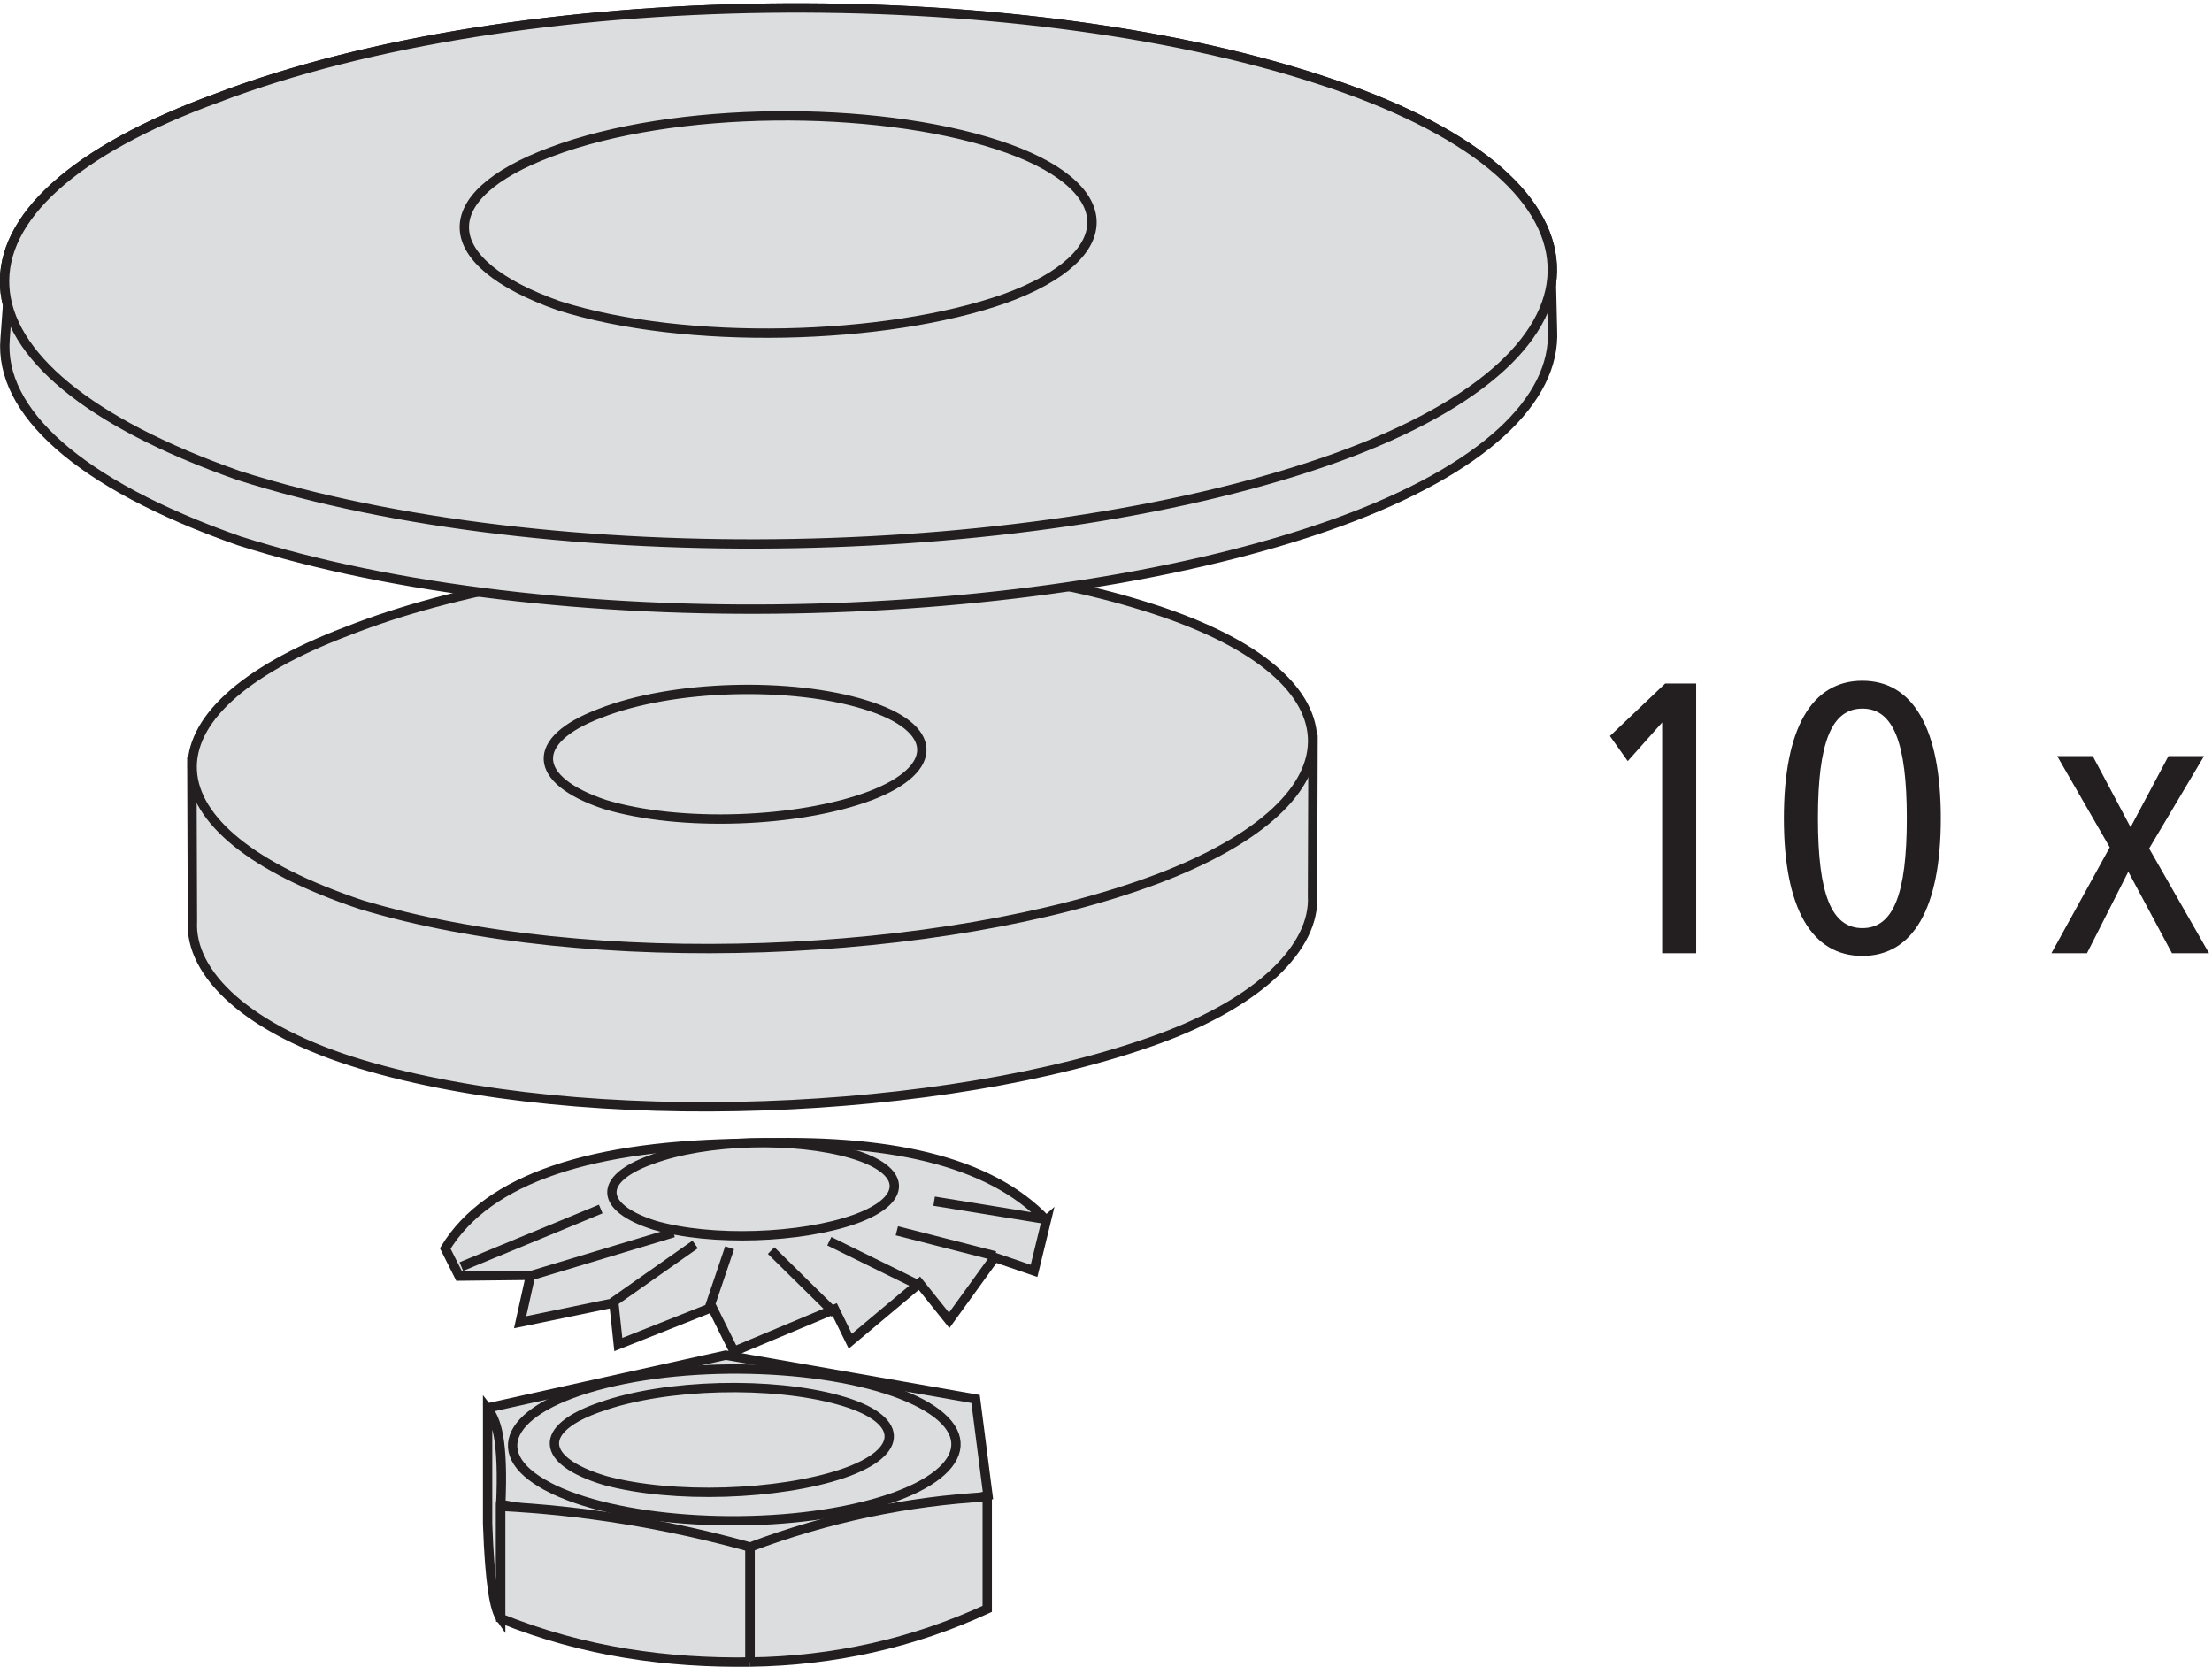 <?xml version="1.0" encoding="UTF-8"?>
<svg xmlns="http://www.w3.org/2000/svg" xmlns:xlink="http://www.w3.org/1999/xlink" width="284pt" height="214pt" viewBox="0 0 284 214" version="1.1">
<defs>
<clipPath id="clip1">
  <path d="M 0 0.398 L 217 0.398 L 217 87 L 0 87 Z "/>
</clipPath>
<clipPath id="clip2">
  <path d="M 206 87 L 283.68 87 L 283.68 123 L 206 123 Z "/>
</clipPath>
<clipPath id="clip3">
  <path d="M 0 0.398 L 206 0.398 L 206 85 L 0 85 Z "/>
</clipPath>
<clipPath id="clip4">
  <path d="M 0 0.398 L 206 0.398 L 206 77 L 0 77 Z "/>
</clipPath>
</defs>
<g id="surface1">
<path style=" stroke:none;fill-rule:nonzero;fill:rgb(86.327%,86.719%,87.109%);fill-opacity:1;" d="M 134.344 156.668 L 132.762 163.164 L 127.711 161.438 L 121.867 169.52 L 118.047 164.754 L 109.168 172.195 L 107.152 168.086 L 94.238 173.496 L 91.434 167.848 L 79.387 172.625 L 78.812 167.273 L 66.781 169.758 L 68.117 163.734 L 58.949 163.836 L 57.164 160.289 C 62.645 151.289 75.977 146.918 96.469 146.781 C 113.633 146.148 126.98 148.84 134.34 156.672 "/>
<path style="fill:none;stroke-width:11.999;stroke-linecap:butt;stroke-linejoin:miter;stroke:rgb(13.719%,12.157%,12.547%);stroke-opacity:1;stroke-miterlimit:3.864;" d="M 1338.281 575.273 L 1199.336 597.852 M 592.305 513.867 L 771.289 587.773 M 1277.5 527.656 L 1151.445 559.844 M 1179.297 490.117 L 1064.766 546.445 M 1071.992 453.711 L 990.078 534.414 M 910.117 459.18 L 936.758 538.047 M 786.445 467.695 L 892.5 542.266 M 675.469 500.391 L 864.648 557.383 M 1343.438 573.32 L 1327.617 508.359 L 1277.109 525.625 L 1218.672 444.805 L 1180.469 492.461 L 1091.68 418.047 L 1071.523 459.141 L 942.383 405.039 L 914.336 461.523 L 793.867 413.75 L 788.125 467.266 L 667.812 442.422 L 681.172 502.656 L 589.492 501.641 L 571.641 537.109 C 626.445 627.109 759.766 670.82 964.688 672.188 C 1136.328 678.516 1269.805 651.602 1343.398 573.281 Z " transform="matrix(0.1,0,0,-0.1,0,214)"/>
<path style=" stroke:none;fill-rule:nonzero;fill:rgb(86.327%,86.719%,87.109%);fill-opacity:1;" d="M 70.77 34.574 C 86.555 28.625 112.223 28.508 128.082 33.664 C 143.941 38.82 144.289 47.852 129.066 53.398 C 113.703 58.805 88.035 59.484 71.754 54.316 C 56.031 48.742 55.555 40.266 70.77 34.574 "/>
<path style="fill:none;stroke-width:11.999;stroke-linecap:butt;stroke-linejoin:miter;stroke:rgb(13.719%,12.157%,12.547%);stroke-opacity:1;stroke-miterlimit:3.864;" d="M 707.695 1794.258 C 865.547 1853.75 1122.227 1854.922 1280.82 1803.359 C 1439.414 1751.797 1442.891 1661.484 1290.664 1606.016 C 1137.031 1551.953 880.352 1545.156 717.539 1596.836 C 560.312 1652.578 555.547 1737.344 707.695 1794.258 Z " transform="matrix(0.1,0,0,-0.1,0,214)"/>
<path style=" stroke:none;fill-rule:nonzero;fill:rgb(86.327%,86.719%,87.109%);fill-opacity:1;" d="M 70.738 19.508 C 86.512 13.555 112.188 13.434 128.051 18.59 C 143.906 23.742 144.258 32.777 129.035 38.324 C 113.668 43.734 88 44.414 71.723 39.242 C 55.996 33.672 55.512 25.191 70.738 19.508 Z M 28.031 12.523 C 66.91 -2.223 130.188 -2.559 169.285 10.188 C 208.379 22.785 209.387 45.02 171.738 58.699 C 133.82 72.363 70.688 73.816 30.621 61.043 C -8.336 47.336 -9.609 26.203 28.031 12.527 "/>
<g clip-path="url(#clip1)" clip-rule="nonzero">
<path style="fill:none;stroke-width:11.999;stroke-linecap:butt;stroke-linejoin:miter;stroke:rgb(13.719%,12.157%,12.547%);stroke-opacity:1;stroke-miterlimit:10;" d="M 707.383 1944.922 C 865.117 2004.453 1121.875 2005.664 1280.508 1954.102 C 1439.062 1902.578 1442.578 1812.227 1290.352 1756.758 C 1136.68 1702.656 880 1695.859 717.227 1747.578 C 559.961 1803.281 555.117 1888.086 707.383 1944.922 Z M 280.312 2014.766 C 669.102 2162.227 1301.875 2165.586 1692.852 2038.125 C 2083.789 1912.148 2093.867 1689.805 1717.383 1553.008 C 1338.203 1416.367 706.875 1401.836 306.211 1529.57 C -83.359 1666.641 -96.094 1877.969 280.312 2014.727 Z " transform="matrix(0.1,0,0,-0.1,0,214)"/>
</g>
<path style=" stroke:none;fill-rule:nonzero;fill:rgb(86.327%,86.719%,87.109%);fill-opacity:1;" d="M 72.605 89.848 C 84.426 85.305 103.371 84.879 115.086 88.48 C 126.812 92.086 127.098 98.781 115.77 103.09 C 104.43 107.312 85.402 108.059 73.367 104.449 C 61.641 100.527 61.438 94.234 72.605 89.848 "/>
<path style="fill:none;stroke-width:11.999;stroke-linecap:butt;stroke-linejoin:miter;stroke:rgb(13.719%,12.157%,12.547%);stroke-opacity:1;stroke-miterlimit:3.864;" d="M 726.055 1241.523 C 844.258 1286.953 1033.711 1291.211 1150.859 1255.195 C 1268.125 1219.141 1270.977 1152.188 1157.695 1109.102 C 1044.297 1066.875 854.023 1059.414 733.672 1095.508 C 616.406 1134.727 614.375 1197.656 726.055 1241.523 Z " transform="matrix(0.1,0,0,-0.1,0,214)"/>
<path style=" stroke:none;fill-rule:nonzero;fill:rgb(86.327%,86.719%,87.109%);fill-opacity:1;" d="M 24.633 98.117 C 76.098 122.754 124.434 124.613 168.582 95.48 L 168.516 115.043 C 168.863 121.535 161.859 128.594 148.766 133.387 C 121.602 143.312 75.047 145.258 46.359 136.633 C 31.77 132.238 24.316 125.027 24.707 118.254 L 24.633 98.117 "/>
<path style="fill:none;stroke-width:11.999;stroke-linecap:butt;stroke-linejoin:miter;stroke:rgb(13.719%,12.157%,12.547%);stroke-opacity:1;stroke-miterlimit:3.864;" d="M 246.328 1158.828 C 760.977 912.461 1244.336 893.867 1685.82 1185.195 L 1685.156 989.57 C 1688.633 924.648 1618.594 854.062 1487.656 806.133 C 1216.016 706.875 750.469 687.422 463.594 773.672 C 317.695 817.617 243.164 889.727 247.07 957.461 Z " transform="matrix(0.1,0,0,-0.1,0,214)"/>
<path style=" stroke:none;fill-rule:nonzero;fill:rgb(86.327%,86.719%,87.109%);fill-opacity:1;" d="M 44.52 81.059 C 72.723 69.902 118.527 68.977 146.754 77.77 C 175.105 86.438 175.836 102.516 148.59 112.844 C 121.113 123.164 75.438 124.934 46.363 116.145 C 18.246 106.75 17.285 91.383 44.516 81.059 "/>
<path style="fill:none;stroke-width:11.999;stroke-linecap:butt;stroke-linejoin:miter;stroke:rgb(13.719%,12.157%,12.547%);stroke-opacity:1;stroke-miterlimit:3.864;" d="M 445.195 1329.414 C 727.227 1440.977 1185.273 1450.234 1467.539 1362.305 C 1751.055 1275.625 1758.359 1114.844 1485.898 1011.562 C 1211.133 908.359 754.375 890.664 463.633 978.555 C 182.461 1072.5 172.852 1226.172 445.156 1329.414 Z " transform="matrix(0.1,0,0,-0.1,0,214)"/>
<path style=" stroke:none;fill-rule:nonzero;fill:rgb(86.327%,86.719%,87.109%);fill-opacity:1;" d="M 77.02 91.586 C 86.422 87.863 101.684 87.555 111.098 90.484 C 120.547 93.371 120.789 98.734 111.715 102.176 C 102.551 105.617 87.32 106.207 77.637 103.273 C 68.262 100.145 67.941 95.023 77.02 91.586 "/>
<path style="fill:none;stroke-width:11.999;stroke-linecap:butt;stroke-linejoin:miter;stroke:rgb(13.719%,12.157%,12.547%);stroke-opacity:1;stroke-miterlimit:3.864;" d="M 770.195 1224.141 C 864.219 1261.367 1016.836 1264.453 1110.977 1235.156 C 1205.469 1206.289 1207.891 1152.656 1117.148 1118.242 C 1025.508 1083.828 873.203 1077.93 776.367 1107.266 C 682.617 1138.555 679.414 1189.766 770.195 1224.141 Z " transform="matrix(0.1,0,0,-0.1,0,214)"/>
<path style=" stroke:none;fill-rule:nonzero;fill:rgb(86.327%,86.719%,87.109%);fill-opacity:1;" d="M 64.266 193.145 L 62.68 180.746 L 77.926 177.363 L 93.168 173.984 L 109.211 176.793 L 125.254 179.613 L 126.051 185.816 L 126.844 192.008 L 111.594 195.395 L 96.348 198.777 L 80.305 195.965 L 64.266 193.145 "/>
<path style="fill:none;stroke-width:11.999;stroke-linecap:butt;stroke-linejoin:miter;stroke:rgb(13.719%,12.157%,12.547%);stroke-opacity:1;stroke-miterlimit:3.864;" d="M 642.656 208.555 L 626.797 332.539 L 779.258 366.367 L 931.68 400.156 L 1092.109 372.07 L 1252.539 343.867 L 1260.508 281.836 L 1268.438 219.922 L 1115.938 186.055 L 963.477 152.227 L 803.047 180.352 Z " transform="matrix(0.1,0,0,-0.1,0,214)"/>
<path style=" stroke:none;fill-rule:nonzero;fill:rgb(86.327%,86.719%,87.109%);fill-opacity:1;" d="M 70.301 190.832 C 61.836 186.336 65.707 180.273 78.914 177.344 C 92.117 174.41 109.793 175.691 118.25 180.188 C 126.723 184.691 122.848 190.754 109.648 193.676 C 96.441 196.609 78.766 195.328 70.301 190.836 "/>
<path style="fill:none;stroke-width:11.999;stroke-linecap:butt;stroke-linejoin:miter;stroke:rgb(13.719%,12.157%,12.547%);stroke-opacity:1;stroke-miterlimit:3.864;" d="M 703.008 231.68 C 618.359 276.641 657.07 337.266 789.141 366.562 C 921.172 395.898 1097.93 383.086 1182.5 338.125 C 1267.227 293.086 1228.477 232.461 1096.484 203.242 C 964.414 173.906 787.656 186.719 703.008 231.641 Z " transform="matrix(0.1,0,0,-0.1,0,214)"/>
<path style=" stroke:none;fill-rule:nonzero;fill:rgb(86.327%,86.719%,87.109%);fill-opacity:1;" d="M 62.605 195.629 L 62.605 180.863 C 63.707 182.273 64.68 184.723 64.285 193.387 L 64.285 207.781 C 63.504 206.68 62.879 203.469 62.605 195.629 "/>
<path style="fill:none;stroke-width:11.999;stroke-linecap:butt;stroke-linejoin:miter;stroke:rgb(13.719%,12.157%,12.547%);stroke-opacity:1;stroke-miterlimit:3.864;" d="M 626.055 183.711 L 626.055 331.367 C 637.07 317.266 646.797 292.773 642.852 206.133 L 642.852 62.188 C 635.039 73.203 628.789 105.312 626.055 183.711 Z " transform="matrix(0.1,0,0,-0.1,0,214)"/>
<path style=" stroke:none;fill-rule:nonzero;fill:rgb(86.327%,86.719%,87.109%);fill-opacity:1;" d="M 96.305 213.395 L 96.305 198.625 C 85.375 195.594 74.719 193.922 64.285 193.391 L 64.285 207.785 C 75.098 212.141 85.742 213.52 96.305 213.391 "/>
<path style="fill:none;stroke-width:11.999;stroke-linecap:butt;stroke-linejoin:miter;stroke:rgb(13.719%,12.157%,12.547%);stroke-opacity:1;stroke-miterlimit:3.864;" d="M 963.047 6.055 L 963.047 153.75 C 853.75 184.062 747.188 200.781 642.852 206.094 L 642.852 62.148 C 750.977 18.594 857.422 4.805 963.047 6.094 Z " transform="matrix(0.1,0,0,-0.1,0,214)"/>
<path style=" stroke:none;fill-rule:nonzero;fill:rgb(86.327%,86.719%,87.109%);fill-opacity:1;" d="M 96.305 213.395 L 96.305 198.625 C 106.457 194.797 116.598 192.75 126.75 192.168 L 126.75 206.562 C 117.223 210.957 107.078 213.234 96.305 213.391 "/>
<path style="fill:none;stroke-width:11.999;stroke-linecap:butt;stroke-linejoin:miter;stroke:rgb(13.719%,12.157%,12.547%);stroke-opacity:1;stroke-miterlimit:3.864;" d="M 963.047 6.055 L 963.047 153.75 C 1064.57 192.031 1165.977 212.5 1267.5 218.32 L 1267.5 74.375 C 1172.227 30.43 1070.781 7.656 963.047 6.094 Z " transform="matrix(0.1,0,0,-0.1,0,214)"/>
<path style=" stroke:none;fill-rule:nonzero;fill:rgb(86.327%,86.719%,87.109%);fill-opacity:1;" d="M 77.113 180.629 C 85.543 177.621 99.227 177.371 107.66 179.738 C 116.133 182.07 116.352 186.406 108.215 189.188 C 99.996 191.969 86.352 192.449 77.66 190.078 C 69.262 187.543 68.977 183.406 77.109 180.629 "/>
<path style="fill:none;stroke-width:11.999;stroke-linecap:butt;stroke-linejoin:miter;stroke:rgb(13.719%,12.157%,12.547%);stroke-opacity:1;stroke-miterlimit:3.864;" d="M 771.133 333.711 C 855.43 363.789 992.266 366.289 1076.602 342.617 C 1161.328 319.297 1163.516 275.938 1082.148 248.125 C 999.961 220.312 863.516 215.508 776.602 239.219 C 692.617 264.57 689.766 305.938 771.094 333.711 Z " transform="matrix(0.1,0,0,-0.1,0,214)"/>
<path style=" stroke:none;fill-rule:nonzero;fill:rgb(86.327%,86.719%,87.109%);fill-opacity:1;" d="M 83.562 148.906 C 90.676 146.234 102.219 146.02 109.336 148.117 C 116.48 150.195 116.664 154.055 109.801 156.52 C 102.871 158.992 91.355 159.414 84.031 157.305 C 76.945 155.059 76.699 151.383 83.562 148.906 "/>
<path style="fill:none;stroke-width:11.999;stroke-linecap:butt;stroke-linejoin:miter;stroke:rgb(13.719%,12.157%,12.547%);stroke-opacity:1;stroke-miterlimit:3.864;" d="M 835.625 650.938 C 906.758 677.656 1022.188 679.805 1093.359 658.828 C 1164.805 638.047 1166.641 599.453 1098.008 574.805 C 1028.711 550.078 913.555 545.859 840.312 566.953 C 769.453 589.414 766.992 626.172 835.625 650.938 Z " transform="matrix(0.1,0,0,-0.1,0,214)"/>
<g clip-path="url(#clip2)" clip-rule="nonzero">
<path style=" stroke:none;fill-rule:nonzero;fill:rgb(13.719%,12.157%,12.547%);fill-opacity:1;" d="M 263.379 122.387 L 267.945 122.387 L 273.254 111.914 L 278.863 122.387 L 283.621 122.387 L 275.93 108.934 L 282.977 97.074 L 278.41 97.074 L 273.547 106.203 L 268.691 97.074 L 264.125 97.074 L 270.871 108.789 L 263.383 122.383 Z M 229.035 105.062 C 229.035 116.629 232.609 122.73 239.113 122.73 C 245.605 122.73 249.184 116.629 249.184 105.062 C 249.184 93.504 245.605 87.398 239.113 87.398 C 232.609 87.398 229.035 93.504 229.035 105.062 Z M 233.406 105.062 C 233.406 95.34 235.145 90.973 239.117 90.973 C 243.086 90.973 244.816 95.34 244.816 105.062 C 244.816 114.797 243.086 119.16 239.117 119.16 C 235.145 119.16 233.406 114.797 233.406 105.062 Z M 213.41 122.387 L 217.773 122.387 L 217.773 87.75 L 213.801 87.75 L 206.703 94.496 L 208.988 97.719 L 213.406 92.758 L 213.406 122.383 "/>
</g>
<path style=" stroke:none;fill-rule:nonzero;fill:rgb(86.327%,86.719%,87.109%);fill-opacity:1;" d="M 1.219 35.801 L 107.355 4.66 L 199.09 32.582 L 199.324 42.414 C 199.754 51.258 190.594 60.234 171.773 67.07 C 133.855 80.738 70.727 82.188 30.656 69.422 C 9.957 62.141 -0.105 52.762 0.652 43.516 L 1.215 35.801 "/>
<g clip-path="url(#clip3)" clip-rule="nonzero">
<path style="fill:none;stroke-width:11.999;stroke-linecap:butt;stroke-linejoin:miter;stroke:rgb(13.719%,12.157%,12.547%);stroke-opacity:1;stroke-miterlimit:3.864;" d="M 12.188 1781.992 L 1073.555 2093.398 L 1990.898 1814.18 L 1993.242 1715.859 C 1997.539 1627.422 1905.938 1537.656 1717.734 1469.297 C 1338.555 1332.617 707.266 1318.125 306.562 1445.781 C 99.57 1518.594 -1.055 1612.383 6.523 1704.844 L 12.148 1781.992 Z " transform="matrix(0.1,0,0,-0.1,0,214)"/>
</g>
<path style=" stroke:none;fill-rule:nonzero;fill:rgb(86.327%,86.719%,87.109%);fill-opacity:1;" d="M 70.738 19.508 C 86.512 13.555 112.188 13.434 128.051 18.59 C 143.906 23.742 144.258 32.777 129.035 38.324 C 113.668 43.734 88 44.414 71.723 39.242 C 55.996 33.672 55.512 25.191 70.738 19.508 Z M 28.031 12.523 C 66.91 -2.223 130.188 -2.559 169.285 10.188 C 208.379 22.785 209.387 45.02 171.738 58.699 C 133.82 72.363 70.688 73.816 30.621 61.043 C -8.336 47.336 -9.609 26.203 28.031 12.527 "/>
<g clip-path="url(#clip4)" clip-rule="nonzero">
<path style="fill:none;stroke-width:11.999;stroke-linecap:butt;stroke-linejoin:miter;stroke:rgb(13.719%,12.157%,12.547%);stroke-opacity:1;stroke-miterlimit:3.864;" d="M 707.383 1944.922 C 865.117 2004.453 1121.875 2005.664 1280.508 1954.102 C 1439.062 1902.578 1442.578 1812.227 1290.352 1756.758 C 1136.68 1702.656 880 1695.859 717.227 1747.578 C 559.961 1803.281 555.117 1888.086 707.383 1944.922 Z M 280.312 2014.766 C 669.102 2162.227 1301.875 2165.586 1692.852 2038.125 C 2083.789 1912.148 2093.867 1689.805 1717.383 1553.008 C 1338.203 1416.367 706.875 1401.836 306.211 1529.57 C -83.359 1666.641 -96.094 1877.969 280.312 2014.727 Z " transform="matrix(0.1,0,0,-0.1,0,214)"/>
</g>
</g>
</svg>

